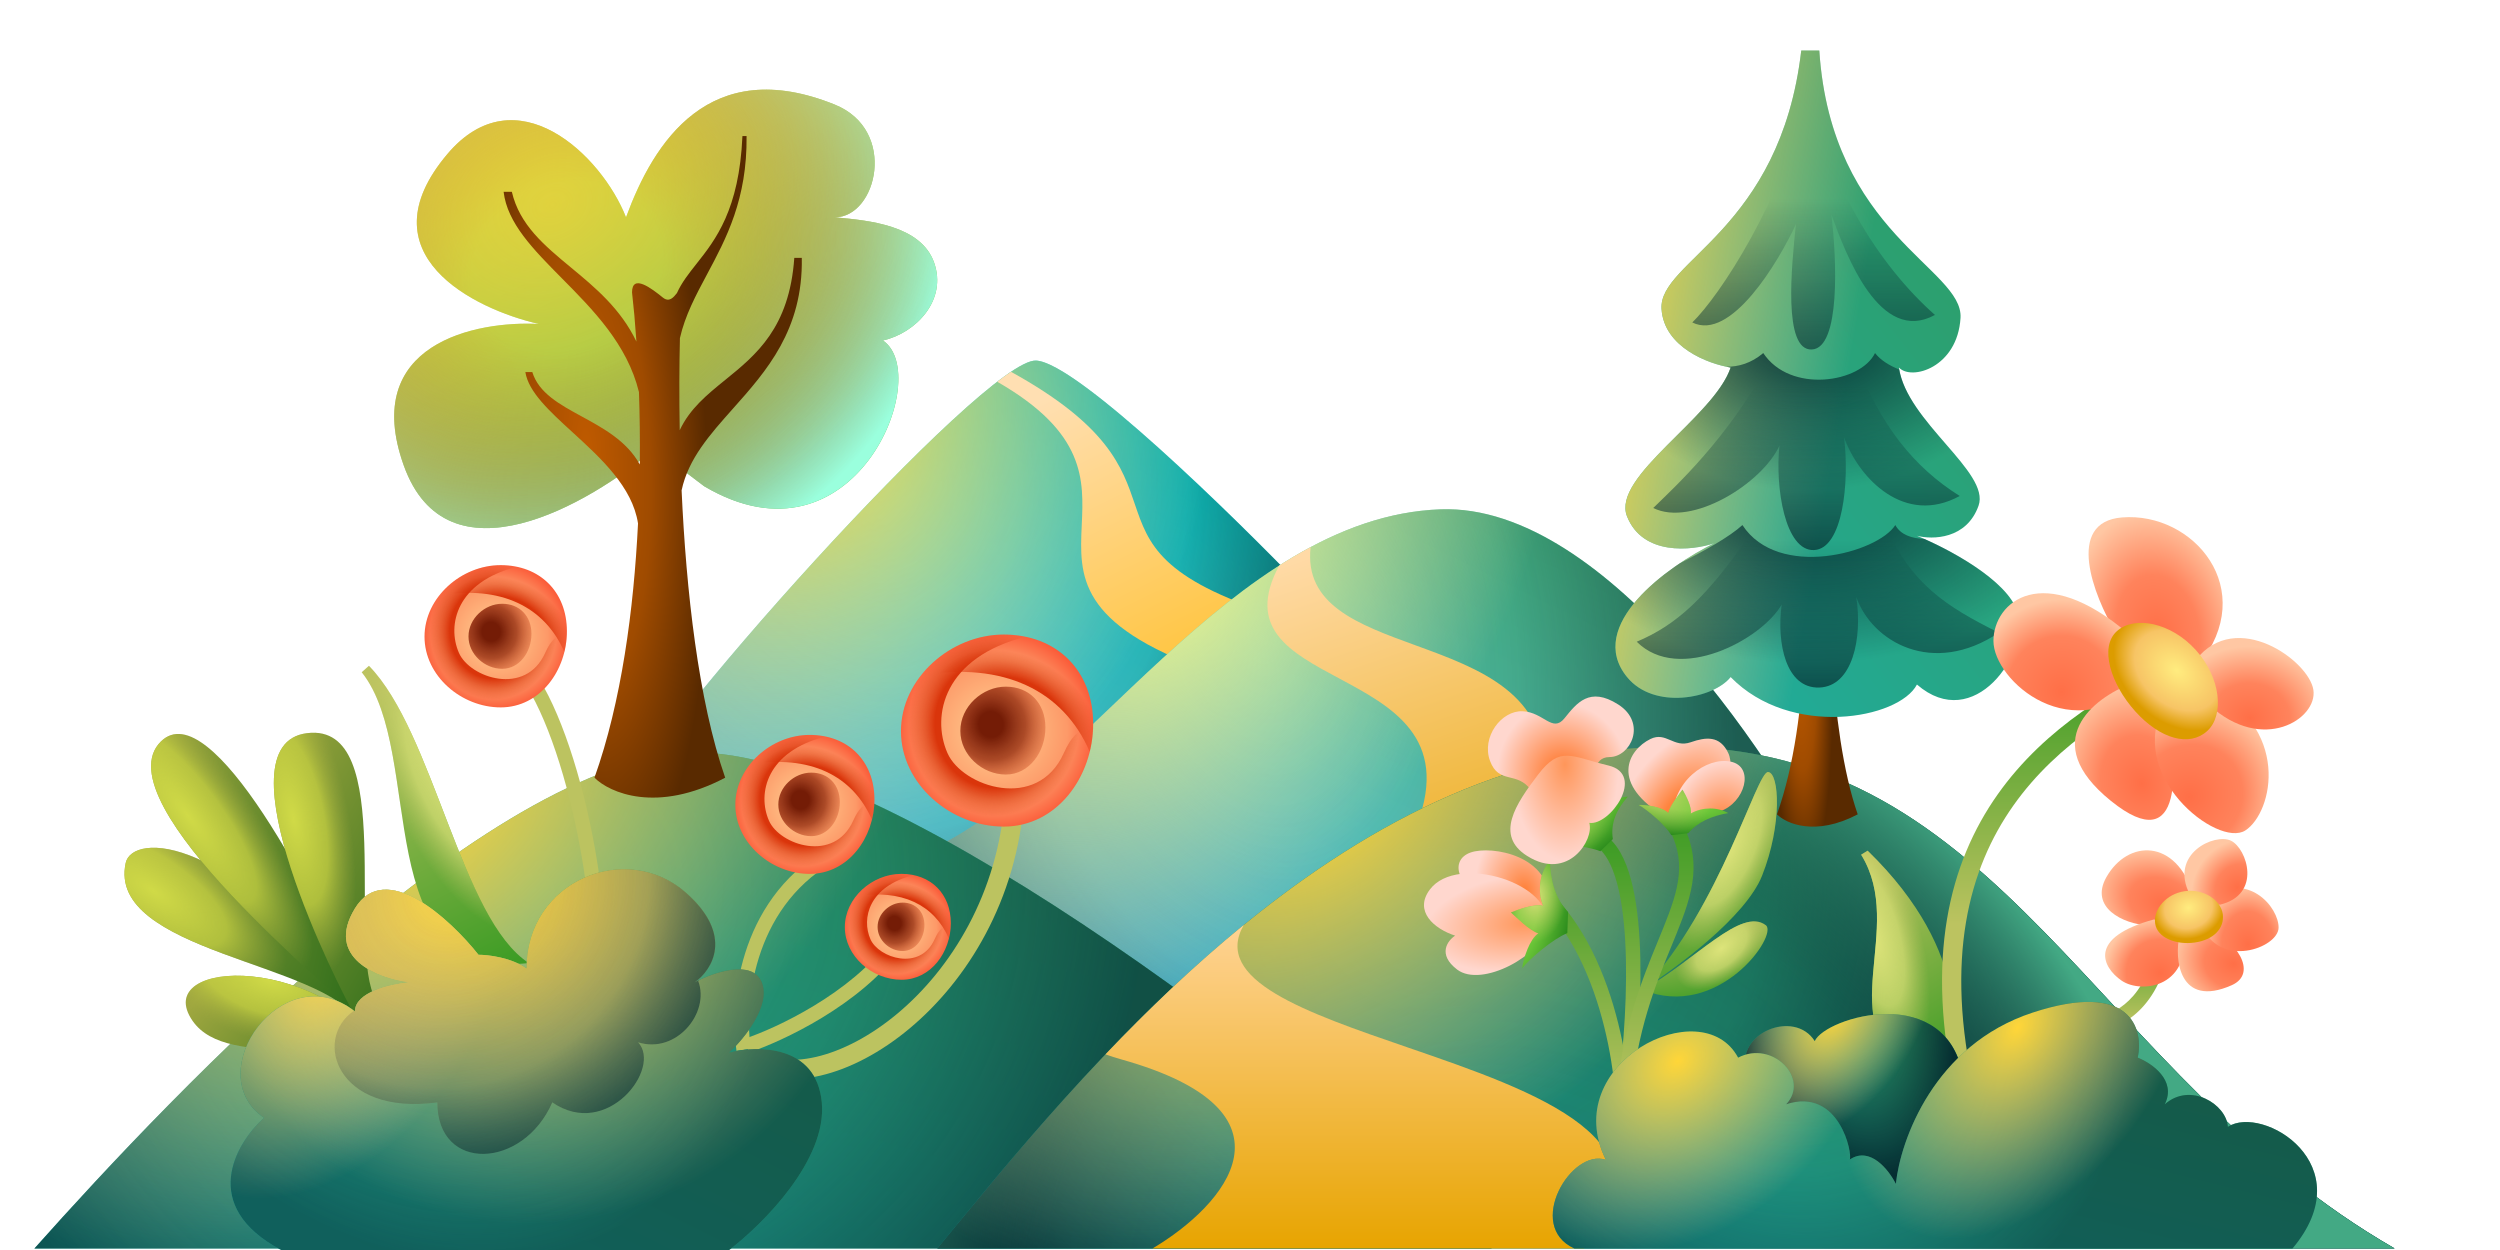 <svg viewBox="0 0 240 120" fill="none" xmlns="http://www.w3.org/2000/svg">
<path d="M99.479 34.615C103.402 34.846 118.325 49.423 125.296 56.682C116.69 66.875 99.335 87.375 98.758 87.837C98.181 88.298 72.075 81.49 59.094 78.028C61.258 71.538 94.575 34.327 99.479 34.615Z" fill="url(#paint0_linear_9249_30723)"/>
<path d="M99.479 34.615C103.402 34.846 118.325 49.423 125.296 56.682C116.69 66.875 99.335 87.375 98.758 87.837C98.181 88.298 72.075 81.49 59.094 78.028C61.258 71.538 94.575 34.327 99.479 34.615Z" fill="url(#paint1_radial_9249_30723)"/>
<path d="M99.479 34.615C103.402 34.846 118.325 49.423 125.296 56.682C116.69 66.875 99.335 87.375 98.758 87.837C98.181 88.298 72.075 81.49 59.094 78.028C61.258 71.538 94.575 34.327 99.479 34.615Z" fill="url(#paint2_radial_9249_30723)"/>
<path fill-rule="evenodd" clip-rule="evenodd" d="M95.733 36.648C96.206 36.285 96.647 35.965 97.053 35.692C106.366 40.826 107.736 44.849 108.94 48.386C110.257 52.251 111.376 55.537 122.445 59.06L115.967 64.4C103.412 59.911 103.623 55.3 103.848 50.4C104.046 46.08 104.254 41.535 95.733 36.648Z" fill="url(#paint3_linear_9249_30723)"/>
<path d="M138.301 48.895C118.253 49.616 103.542 75.433 89.119 81.635L110.753 104.279L177.099 86.107C170.849 73.462 154.34 48.318 138.301 48.895Z" fill="url(#paint4_linear_9249_30723)"/>
<path d="M138.301 48.895C118.253 49.616 103.542 75.433 89.119 81.635L110.753 104.279L177.099 86.107C170.849 73.462 154.34 48.318 138.301 48.895Z" fill="url(#paint5_radial_9249_30723)"/>
<path d="M138.301 48.895C118.253 49.616 103.542 75.433 89.119 81.635L110.753 104.279L177.099 86.107C170.849 73.462 154.34 48.318 138.301 48.895Z" fill="url(#paint6_radial_9249_30723)"/>
<path fill-rule="evenodd" clip-rule="evenodd" d="M122.794 54.302C119.574 60.325 123.85 62.611 128.525 65.11C133.611 67.83 139.169 70.801 136.058 79.111L148.237 74.448C148.639 66.598 142.017 64.184 135.86 61.94C130.343 59.929 125.2 58.054 125.819 52.525C124.797 53.071 123.789 53.666 122.794 54.302Z" fill="url(#paint7_linear_9249_30723)"/>
<path d="M67.484 72.26C48.157 71.683 16.667 104.857 3.302 119.857H143.206C127.34 104.568 86.811 72.837 67.484 72.26Z" fill="url(#paint8_linear_9249_30723)"/>
<path d="M67.484 72.26C48.157 71.683 16.667 104.857 3.302 119.857H143.206C127.34 104.568 86.811 72.837 67.484 72.26Z" fill="url(#paint9_radial_9249_30723)"/>
<path d="M67.484 72.26C48.157 71.683 16.667 104.857 3.302 119.857H143.206C127.34 104.568 86.811 72.837 67.484 72.26Z" fill="url(#paint10_radial_9249_30723)"/>
<path d="M160.513 71.683C128.638 71.684 103.35 103.68 89.984 119.855H229.888C200.898 103.159 192.388 71.682 160.513 71.683Z" fill="url(#paint11_linear_9249_30723)"/>
<path d="M160.513 71.683C128.638 71.684 103.35 103.68 89.984 119.855H229.888C200.898 103.159 192.388 71.682 160.513 71.683Z" fill="url(#paint12_radial_9249_30723)"/>
<path d="M160.513 71.683C128.638 71.684 103.35 103.68 89.984 119.855H229.888C200.898 103.159 192.388 71.682 160.513 71.683Z" fill="url(#paint13_radial_9249_30723)"/>
<path d="M160.513 71.683C128.638 71.684 103.35 103.68 89.984 119.855H229.888C200.898 103.159 192.388 71.682 160.513 71.683Z" fill="url(#paint14_radial_9249_30723)"/>
<path fill-rule="evenodd" clip-rule="evenodd" d="M152.062 119.854C161.281 109.544 147.588 104.835 135.083 100.535C125.356 97.19 116.347 94.092 119.404 88.796C114.605 92.715 110.165 96.979 106.127 101.217C106.612 101.392 107.121 101.555 107.653 101.704C125.472 106.697 117.648 115.691 110.64 119.854H152.062Z" fill="url(#paint15_linear_9249_30723)"/>
<path d="M38.752 44.659C42.906 56.313 56.541 48.457 62.839 43.073L67.598 46.678C82.021 55.187 89.666 36.005 84.762 32.687C87.935 31.966 90.964 28.794 89.666 25.187C88.382 21.62 83.382 21.159 80.249 20.871L80.146 20.861C84.185 20.861 86.204 12.496 80.146 10.045C68.102 5.17 62.742 13.65 60.098 20.861C57.742 14.852 49.508 7.009 42.935 14.804C34.858 24.381 45.435 29.659 51.733 31.102C45.675 30.765 34.599 33.005 38.752 44.659Z" fill="url(#paint16_linear_9249_30723)"/>
<path d="M38.752 44.659C42.906 56.313 56.541 48.457 62.839 43.073L67.598 46.678C82.021 55.187 89.666 36.005 84.762 32.687C87.935 31.966 90.964 28.794 89.666 25.187C88.382 21.62 83.382 21.159 80.249 20.871L80.146 20.861C84.185 20.861 86.204 12.496 80.146 10.045C68.102 5.17 62.742 13.65 60.098 20.861C57.742 14.852 49.508 7.009 42.935 14.804C34.858 24.381 45.435 29.659 51.733 31.102C45.675 30.765 34.599 33.005 38.752 44.659Z" fill="url(#paint17_radial_9249_30723)"/>
<path d="M38.752 44.659C42.906 56.313 56.541 48.457 62.839 43.073L67.598 46.678C82.021 55.187 89.666 36.005 84.762 32.687C87.935 31.966 90.964 28.794 89.666 25.187C88.382 21.62 83.382 21.159 80.249 20.871L80.146 20.861C84.185 20.861 86.204 12.496 80.146 10.045C68.102 5.17 62.742 13.65 60.098 20.861C57.742 14.852 49.508 7.009 42.935 14.804C34.858 24.381 45.435 29.659 51.733 31.102C45.675 30.765 34.599 33.005 38.752 44.659Z" fill="url(#paint18_radial_9249_30723)"/>
<path fill-rule="evenodd" clip-rule="evenodd" d="M66.852 25.34C68.697 23.008 70.964 20.14 71.274 13.06H71.671C71.738 19.119 69.717 22.895 67.875 26.337C66.792 28.362 65.771 30.27 65.272 32.459C65.21 35.056 65.193 38.066 65.252 41.303C66.225 39.227 67.884 37.882 69.624 36.471C72.585 34.069 75.784 31.474 76.252 24.757H76.973C77.095 31.671 73.577 35.621 70.362 39.232C68.145 41.721 66.073 44.048 65.434 47.075C65.87 56.689 67.038 67.243 69.618 74.659C63.041 78.121 58.512 76.102 57.069 74.659C59.66 67.383 60.84 58.523 61.25 50.251C60.717 46.757 57.692 43.992 54.971 41.504C52.749 39.472 50.73 37.625 50.435 35.718H51.1C51.725 37.733 53.711 38.816 55.847 39.98C57.938 41.12 60.173 42.339 61.42 44.587C61.447 42.145 61.414 39.808 61.34 37.641C60.225 33.063 56.935 29.741 53.939 26.715C51.194 23.942 48.697 21.42 48.347 18.41H49.136C49.88 21.599 52.261 23.569 54.815 25.683C57.128 27.598 59.584 29.631 61.096 32.794C60.974 30.99 60.828 29.396 60.675 28.073C60.675 26.237 62.573 27.706 63.636 28.567C64.249 29.062 64.67 28.532 64.964 28.162L64.987 28.133C65.437 27.129 66.111 26.278 66.852 25.34Z" fill="url(#paint19_radial_9249_30723)"/>
<path d="M170.589 78.178C173.939 68.769 173.47 55.071 172.816 49.398C172.816 48.263 173.989 49.171 174.646 49.703C175.302 50.234 175.603 48.858 175.757 49.398C175.43 55.576 175.489 69.981 178.341 78.178C174.278 80.317 171.48 79.069 170.589 78.178Z" fill="url(#paint20_radial_9249_30723)"/>
<path d="M159.507 29.657C159.219 25.042 170.902 22.157 172.921 4.85H174.652C175.806 22.446 188.498 25.763 188.21 30.523C187.921 35.282 183.498 36.58 182.296 35.282C183.017 40.475 191.094 45.321 189.94 48.551C188.786 51.782 185.517 51.821 184.027 51.436C186.863 52.59 192.767 55.676 193.69 58.792C194.844 62.686 189.508 70.475 184.027 65.715C182.296 69.032 171.911 70.907 166.143 64.994C164.508 67.061 158.796 68.196 156.191 64.994C152.153 60.032 160.085 54.369 164.556 52.157C162.392 52.879 157.691 53.369 156.191 49.561C154.691 45.754 164.556 40.042 166.143 35.282C164.027 34.946 159.738 33.35 159.507 29.657Z" fill="url(#paint21_linear_9249_30723)"/>
<path d="M159.507 29.657C159.219 25.042 170.902 22.157 172.921 4.85H174.652C175.806 22.446 188.498 25.763 188.21 30.523C187.921 35.282 183.498 36.58 182.296 35.282C183.017 40.475 191.094 45.321 189.94 48.551C188.786 51.782 185.517 51.821 184.027 51.436C186.863 52.59 192.767 55.676 193.69 58.792C194.844 62.686 189.508 70.475 184.027 65.715C182.296 69.032 171.911 70.907 166.143 64.994C164.508 67.061 158.796 68.196 156.191 64.994C152.153 60.032 160.085 54.369 164.556 52.157C162.392 52.879 157.691 53.369 156.191 49.561C154.691 45.754 164.556 40.042 166.143 35.282C164.027 34.946 159.738 33.35 159.507 29.657Z" fill="url(#paint22_linear_9249_30723)"/>
<path fill-rule="evenodd" clip-rule="evenodd" d="M156.639 46.806C157.514 45.257 159.223 43.557 160.966 41.822C163.18 39.619 165.45 37.36 166.143 35.282C166.012 35.261 165.873 35.236 165.728 35.205C166.868 35.218 168.1 34.887 169.273 33.894C171.863 37.803 178.626 36.762 180.002 33.894C180.54 34.581 181.377 35.096 182.326 35.472C182.759 37.972 184.855 40.388 186.755 42.577C188.247 44.295 189.618 45.874 189.967 47.245C187.06 49.265 181.466 51.898 174.154 51.898C166.298 51.898 159.771 48.86 156.639 46.806Z" fill="url(#paint23_radial_9249_30723)"/>
<path fill-rule="evenodd" clip-rule="evenodd" d="M156.77 65.594C156.564 65.413 156.37 65.214 156.191 64.993C153.04 61.121 157.178 56.822 161.272 54.07C163.61 52.894 166.052 51.526 167.273 50.406C170.714 55.682 180.26 53.074 181.952 50.406C182.446 51.327 183.496 51.693 184.739 51.738C187.75 53.069 192.839 55.918 193.69 58.791C194.256 60.701 193.261 63.547 191.454 65.391C190.056 65.975 188.392 66.561 186.49 67.072C185.687 66.87 184.859 66.437 184.027 65.714C183.445 66.829 181.888 67.78 179.856 68.329C178.112 68.529 176.256 68.645 174.299 68.645C174.028 68.645 173.758 68.643 173.49 68.639C170.855 68.225 168.204 67.106 166.143 64.993C165.294 66.066 163.348 66.888 161.307 66.983C159.636 66.554 158.114 66.076 156.77 65.594Z" fill="url(#paint24_radial_9249_30723)"/>
<path d="M162.462 30.956C165.155 28.311 170.929 19.532 173.929 8.456C175.155 17.181 180.347 25.475 185.756 30.234C180.491 33.119 177.246 24.561 175.804 20.571C176.333 24.85 176.698 33.436 173.929 33.552C171.16 33.667 171.982 25.547 172.414 21.509C170.732 25.162 166.155 32.802 162.462 30.956Z" fill="url(#paint25_linear_9249_30723)"/>
<path d="M170.828 42.782C169.145 46.435 162.405 50.613 158.712 48.767C160.812 46.705 165.84 42.156 169.818 34.778H178.256C180.419 40.691 183.736 44.874 188.135 47.613C182.871 50.498 178.472 45.979 177.03 41.988C177.559 46.267 176.914 52.69 174.145 52.806C171.376 52.921 170.395 46.82 170.828 42.782Z" fill="url(#paint26_linear_9249_30723)"/>
<path d="M171.04 58.039C169.097 61.415 161.164 65.643 157.126 61.605C160.876 60.018 163.855 57.461 168.448 50.643H181.068C183.566 56.107 186.807 58.208 191.886 60.739C185.539 64.994 179.698 61.605 178.2 57.306C178.81 61.259 177.847 65.897 174.65 66.004C171.453 66.11 170.54 61.77 171.04 58.039Z" fill="url(#paint27_linear_9249_30723)"/>
<path fill-rule="evenodd" clip-rule="evenodd" d="M201.657 97.536C203.184 97.302 206.764 95.374 206.984 89.11L208.368 89.158C208.126 96.048 204.091 98.563 201.868 98.905L201.657 97.536Z" fill="url(#paint28_linear_9249_30723)"/>
<path d="M169.737 74.113C168.655 74.04 165.194 87.021 157.838 94.882C160.963 92.911 167.602 87.988 169.16 84.064C171.107 79.161 170.819 74.185 169.737 74.113Z" fill="url(#paint29_linear_9249_30723)"/>
<path d="M169.737 74.113C168.655 74.04 165.194 87.021 157.838 94.882C160.963 92.911 167.602 87.988 169.16 84.064C171.107 79.161 170.819 74.185 169.737 74.113Z" fill="url(#paint30_radial_9249_30723)"/>
<path d="M157.694 95.026C162.814 92.142 167.182 87.038 169.521 88.824C170.747 89.761 164.978 97.983 157.694 95.026Z" fill="url(#paint31_linear_9249_30723)"/>
<path d="M157.694 95.026C162.814 92.142 167.182 87.038 169.521 88.824C170.747 89.761 164.978 97.983 157.694 95.026Z" fill="url(#paint32_radial_9249_30723)"/>
<path fill-rule="evenodd" clip-rule="evenodd" d="M86.14 97.314C91.317 92.992 95.82 85.76 96.47 76.614L98.311 76.745C97.623 86.431 92.853 94.114 87.323 98.731C84.559 101.038 81.576 102.605 78.778 103.256C75.988 103.906 73.286 103.662 71.232 102.191L72.307 100.69C73.79 101.752 75.892 102.033 78.36 101.458C80.82 100.885 83.549 99.476 86.14 97.314Z" fill="#BCC360"/>
<path fill-rule="evenodd" clip-rule="evenodd" d="M71.539 91.492C72.685 87.853 74.965 84.108 79.161 81.63L79.865 82.822C76.031 85.086 73.929 88.511 72.86 91.908C71.787 95.316 71.767 98.66 72.072 100.669L70.703 100.877C70.37 98.679 70.397 95.121 71.539 91.492Z" fill="#BCC360"/>
<path fill-rule="evenodd" clip-rule="evenodd" d="M78.186 96.524C80.835 94.916 83.523 92.821 85.361 90.322L86.477 91.142C84.49 93.844 81.634 96.051 78.905 97.708C76.171 99.367 73.519 100.503 71.893 101.045L71.455 99.731C72.984 99.222 75.542 98.13 78.186 96.524Z" fill="#BCC360"/>
<path fill-rule="evenodd" clip-rule="evenodd" d="M52.983 71.114C51.974 68.339 50.867 66.131 49.778 64.781L50.856 63.912C52.087 65.439 53.257 67.814 54.284 70.641C55.316 73.48 56.222 76.825 56.903 80.33C58.261 87.319 58.743 95.036 57.488 100.687L56.137 100.387C57.332 95.004 56.886 87.503 55.544 80.594C54.874 77.149 53.986 73.875 52.983 71.114Z" fill="#BCC360"/>
<path d="M35.419 63.915C41.625 70.275 44.262 88.27 50.778 92.459C35.109 94.01 41.004 72.369 34.721 64.535L35.419 63.915Z" fill="url(#paint33_linear_9249_30723)"/>
<path d="M35.419 63.915C41.625 70.275 44.262 88.27 50.778 92.459C35.109 94.01 41.004 72.369 34.721 64.535L35.419 63.915Z" fill="url(#paint34_radial_9249_30723)"/>
<path d="M178.67 82.052C183.092 89.188 175.645 98.419 183.635 102.763L186.815 101.289C187.591 100.358 189.607 91.67 179.291 81.664L178.67 82.052Z" fill="url(#paint35_linear_9249_30723)"/>
<path d="M178.67 82.052C183.092 89.188 175.645 98.419 183.635 102.763L186.815 101.289C187.591 100.358 189.607 91.67 179.291 81.664L178.67 82.052Z" fill="url(#paint36_radial_9249_30723)"/>
<path d="M18.171 97.48C21.153 103.211 32.916 98.413 37.482 104.556L38.909 103.718C32.669 91.459 15.189 91.749 18.171 97.48Z" fill="url(#paint37_linear_9249_30723)"/>
<path d="M18.171 97.48C21.153 103.211 32.916 98.413 37.482 104.556L38.909 103.718C32.669 91.459 15.189 91.749 18.171 97.48Z" fill="url(#paint38_radial_9249_30723)"/>
<path d="M12.068 82.84C12.691 79.981 21.942 79.727 35.593 97.418L34.452 98.088C31.102 92.383 10.217 91.337 12.068 82.84Z" fill="url(#paint39_linear_9249_30723)"/>
<path d="M12.068 82.84C12.691 79.981 21.942 79.727 35.593 97.418L34.452 98.088C31.102 92.383 10.217 91.337 12.068 82.84Z" fill="url(#paint40_radial_9249_30723)"/>
<path d="M15.465 71.165C9.481 76.982 33.389 96.131 33.749 97.071L34.89 96.4C30.41 86.05 20.253 66.512 15.465 71.165Z" fill="url(#paint41_linear_9249_30723)"/>
<path d="M15.465 71.165C9.481 76.982 33.389 96.131 33.749 97.071L34.89 96.4C30.41 86.05 20.253 66.512 15.465 71.165Z" fill="url(#paint42_radial_9249_30723)"/>
<path d="M29.476 70.384C20.727 71.493 32.621 95.012 33.961 97.294L36.101 96.037C33.169 91.045 38.225 69.274 29.476 70.384Z" fill="url(#paint43_linear_9249_30723)"/>
<path d="M29.476 70.384C20.727 71.493 32.621 95.012 33.961 97.294L36.101 96.037C33.169 91.045 38.225 69.274 29.476 70.384Z" fill="url(#paint44_radial_9249_30723)"/>
<path d="M104.944 69.481C104.944 74.573 101.456 79.353 96.365 79.353C91.274 79.353 86.493 75.278 86.493 70.187C86.493 65.096 91.274 60.917 96.365 60.917C101.456 60.917 104.944 64.39 104.944 69.481Z" fill="url(#paint45_radial_9249_30723)"/>
<path d="M100.361 69.838C100.361 72.169 98.817 74.357 96.563 74.357C94.309 74.357 92.193 72.491 92.193 70.161C92.193 67.831 94.309 65.918 96.563 65.918C98.817 65.918 100.361 67.508 100.361 69.838Z" fill="url(#paint46_radial_9249_30723)"/>
<path fill-rule="evenodd" clip-rule="evenodd" d="M104.616 72.179C104.832 71.307 104.945 70.399 104.945 69.481C104.945 64.39 101.457 60.917 96.366 60.917C93.26 60.917 90.269 62.472 88.409 64.842C96.319 63.474 102.105 66.304 104.616 72.179Z" fill="url(#paint47_radial_9249_30723)"/>
<path fill-rule="evenodd" clip-rule="evenodd" d="M98.466 61.129C90.672 63.074 89.353 68.663 90.959 72.302C92.385 75.537 99.597 77.943 102.124 72.302C103.601 69.005 104.945 70.112 104.632 72.114C104.534 72.52 104.413 72.919 104.272 73.307C104.195 73.481 104.105 73.655 104.004 73.83C103.729 74.301 103.435 74.894 103.137 75.556C101.625 77.816 99.253 79.353 96.365 79.353C91.274 79.353 86.493 75.278 86.493 70.187C86.493 65.096 91.274 60.917 96.365 60.917C97.101 60.917 97.803 60.989 98.466 61.129Z" fill="url(#paint48_radial_9249_30723)"/>
<path d="M83.945 76.749C83.945 80.434 81.421 83.894 77.736 83.894C74.052 83.894 70.592 80.944 70.592 77.26C70.592 73.575 74.052 70.551 77.736 70.551C81.421 70.551 83.945 73.065 83.945 76.749Z" fill="url(#paint49_radial_9249_30723)"/>
<path d="M80.624 77.005C80.624 78.691 79.508 80.273 77.878 80.273C76.249 80.273 74.718 78.924 74.718 77.239C74.718 75.554 76.249 74.171 77.878 74.171C79.508 74.171 80.624 75.32 80.624 77.005Z" fill="url(#paint50_radial_9249_30723)"/>
<path fill-rule="evenodd" clip-rule="evenodd" d="M83.708 78.703C83.864 78.072 83.946 77.416 83.946 76.752C83.946 73.067 81.421 70.554 77.737 70.554C75.489 70.554 73.324 71.68 71.978 73.395C77.702 72.404 81.89 74.452 83.708 78.703Z" fill="url(#paint51_radial_9249_30723)"/>
<path fill-rule="evenodd" clip-rule="evenodd" d="M79.257 70.705C73.616 72.113 72.662 76.157 73.823 78.791C74.856 81.132 80.075 82.874 81.904 78.791C82.972 76.406 83.944 77.205 83.719 78.652C83.648 78.948 83.56 79.239 83.457 79.522C83.401 79.646 83.337 79.771 83.264 79.897C83.066 80.237 82.853 80.666 82.638 81.144C81.543 82.781 79.826 83.894 77.736 83.894C74.052 83.894 70.592 80.944 70.592 77.26C70.592 73.575 74.052 70.551 77.736 70.551C78.269 70.551 78.777 70.604 79.257 70.705Z" fill="url(#paint52_radial_9249_30723)"/>
<path d="M91.278 88.614C91.278 91.421 89.354 94.058 86.546 94.058C83.739 94.058 81.103 91.81 81.103 89.002C81.103 86.195 83.739 83.891 86.546 83.891C89.354 83.891 91.278 85.806 91.278 88.614Z" fill="url(#paint53_radial_9249_30723)"/>
<path d="M88.747 88.809C88.747 90.093 87.896 91.299 86.654 91.299C85.413 91.299 84.247 90.271 84.247 88.987C84.247 87.703 85.413 86.649 86.654 86.649C87.896 86.649 88.747 87.525 88.747 88.809Z" fill="url(#paint54_radial_9249_30723)"/>
<path fill-rule="evenodd" clip-rule="evenodd" d="M91.094 90.102C91.213 89.622 91.276 89.121 91.276 88.615C91.276 85.808 89.352 83.893 86.545 83.893C84.831 83.893 83.181 84.751 82.155 86.059C86.517 85.304 89.709 86.864 91.094 90.102Z" fill="url(#paint55_radial_9249_30723)"/>
<path fill-rule="evenodd" clip-rule="evenodd" d="M87.71 84.008C83.407 85.08 82.68 88.164 83.565 90.171C84.352 91.955 88.329 93.282 89.722 90.171C90.535 88.357 91.275 88.961 91.106 90.06C91.051 90.29 90.983 90.516 90.902 90.736C90.86 90.828 90.813 90.921 90.759 91.014C90.608 91.272 90.448 91.596 90.284 91.958C89.45 93.207 88.141 94.058 86.547 94.058C83.739 94.058 81.103 91.81 81.103 89.002C81.103 86.195 83.739 83.891 86.547 83.891C86.954 83.891 87.343 83.931 87.71 84.008Z" fill="url(#paint56_radial_9249_30723)"/>
<path d="M54.422 60.598C54.422 64.369 51.838 67.91 48.067 67.91C44.296 67.91 40.754 64.891 40.754 61.12C40.754 57.349 44.296 54.253 48.067 54.253C51.838 54.253 54.422 56.826 54.422 60.598Z" fill="url(#paint57_radial_9249_30723)"/>
<path d="M51.02 60.862C51.02 62.587 49.877 64.206 48.209 64.206C46.541 64.206 44.975 62.825 44.975 61.101C44.975 59.376 46.541 57.96 48.209 57.96C49.877 57.96 51.02 59.137 51.02 60.862Z" fill="url(#paint58_radial_9249_30723)"/>
<path fill-rule="evenodd" clip-rule="evenodd" d="M54.177 62.595C54.337 61.949 54.421 61.277 54.421 60.597C54.421 56.826 51.837 54.253 48.066 54.253C45.764 54.253 43.547 55.407 42.169 57.164C48.029 56.15 52.316 58.245 54.177 62.595Z" fill="url(#paint59_radial_9249_30723)"/>
<path fill-rule="evenodd" clip-rule="evenodd" d="M49.624 54.41C43.85 55.852 42.873 59.991 44.062 62.687C45.119 65.083 50.461 66.866 52.333 62.687C53.427 60.245 54.422 61.064 54.191 62.546C54.118 62.848 54.029 63.145 53.924 63.433C53.867 63.561 53.801 63.69 53.725 63.819C53.522 64.168 53.305 64.606 53.084 65.097C51.963 66.771 50.206 67.91 48.067 67.91C44.296 67.91 40.754 64.891 40.754 61.12C40.754 57.349 44.296 54.253 48.067 54.253C48.612 54.253 49.133 54.307 49.624 54.41Z" fill="url(#paint60_radial_9249_30723)"/>
<path d="M25.341 107.312C22.595 109.784 19.08 115.782 26.989 120H69.995C73.181 117.583 79.42 111.366 78.893 105.83C78.366 100.293 72.741 100.337 69.995 101.051C71.423 99.733 74.049 96.536 73.126 94.296C72.203 92.055 68.457 93.362 66.7 94.296C68.347 93.142 70.489 89.813 65.876 85.727C60.109 80.619 50.552 84.573 50.552 92.977C49.102 91.922 46.872 91.659 45.938 91.659C43.192 88.199 36.974 82.465 34.074 87.21C31.174 91.956 36.271 93.911 39.182 94.296C37.48 94.461 34.074 95.251 34.074 97.096C27.154 91.659 19.08 103.028 25.341 107.312Z" fill="url(#paint61_linear_9249_30723)"/>
<path d="M25.341 107.312C22.595 109.784 19.08 115.782 26.989 120H69.995C73.181 117.583 79.42 111.366 78.893 105.83C78.366 100.293 72.741 100.337 69.995 101.051C71.423 99.733 74.049 96.536 73.126 94.296C72.203 92.055 68.457 93.362 66.7 94.296C68.347 93.142 70.489 89.813 65.876 85.727C60.109 80.619 50.552 84.573 50.552 92.977C49.102 91.922 46.872 91.659 45.938 91.659C43.192 88.199 36.974 82.465 34.074 87.21C31.174 91.956 36.271 93.911 39.182 94.296C37.48 94.461 34.074 95.251 34.074 97.096C27.154 91.659 19.08 103.028 25.341 107.312Z" fill="url(#paint62_radial_9249_30723)"/>
<path d="M25.341 107.312C22.595 109.784 19.08 115.782 26.989 120H69.995C73.181 117.583 79.42 111.366 78.893 105.83C78.366 100.293 72.741 100.337 69.995 101.051C71.423 99.733 74.049 96.536 73.126 94.296C72.203 92.055 68.457 93.362 66.7 94.296C68.347 93.142 70.489 89.813 65.876 85.727C60.109 80.619 50.552 84.573 50.552 92.977C49.102 91.922 46.872 91.659 45.938 91.659C43.192 88.199 36.974 82.465 34.074 87.21C31.174 91.956 36.271 93.911 39.182 94.296C37.48 94.461 34.074 95.251 34.074 97.096C27.154 91.659 19.08 103.028 25.341 107.312Z" fill="url(#paint63_radial_9249_30723)"/>
<path d="M25.341 107.312C22.595 109.784 19.08 115.782 26.989 120H69.995C73.181 117.583 79.42 111.366 78.893 105.83C78.366 100.293 72.741 100.337 69.995 101.051C71.423 99.733 74.049 96.536 73.126 94.296C72.203 92.055 68.457 93.362 66.7 94.296C68.347 93.142 70.489 89.813 65.876 85.727C60.109 80.619 50.552 84.573 50.552 92.977C49.102 91.922 46.872 91.659 45.938 91.659C43.192 88.199 36.974 82.465 34.074 87.21C31.174 91.956 36.271 93.911 39.182 94.296C37.48 94.461 34.074 95.251 34.074 97.096C27.154 91.659 19.08 103.028 25.341 107.312Z" fill="url(#paint64_radial_9249_30723)"/>
<path fill-rule="evenodd" clip-rule="evenodd" d="M33.95 97.055C30.037 99.733 32.26 107.148 41.982 105.83C41.982 112.585 50.22 112.256 53.021 105.83C58.294 109.455 63.567 102.534 61.26 100.062C64.928 101.216 68.182 97.22 67.029 94.172L67.191 94.05C67.014 94.133 66.849 94.216 66.698 94.296C68.346 93.142 70.488 89.813 65.874 85.727C60.107 80.619 50.55 84.573 50.55 92.977C49.1 91.922 46.87 91.659 45.937 91.659C43.19 88.199 36.973 82.465 34.073 87.21C31.173 91.956 36.27 93.911 39.181 94.296C37.478 94.461 34.073 95.251 34.073 97.096C34.008 97.046 33.944 96.996 33.879 96.948C33.903 96.985 33.927 97.02 33.95 97.055Z" fill="url(#paint65_radial_9249_30723)"/>
<path fill-rule="evenodd" clip-rule="evenodd" d="M33.95 97.055C30.037 99.733 32.26 107.148 41.982 105.83C41.982 112.585 50.22 112.256 53.021 105.83C58.294 109.455 63.567 102.534 61.26 100.062C64.928 101.216 68.182 97.22 67.029 94.172L67.191 94.05C67.014 94.133 66.849 94.216 66.698 94.296C68.346 93.142 70.488 89.813 65.874 85.727C60.107 80.619 50.55 84.573 50.55 92.977C49.1 91.922 46.87 91.659 45.937 91.659C43.19 88.199 36.973 82.465 34.073 87.21C31.173 91.956 36.27 93.911 39.181 94.296C37.478 94.461 34.073 95.251 34.073 97.096C34.008 97.046 33.944 96.996 33.879 96.948C33.903 96.985 33.927 97.02 33.95 97.055Z" fill="url(#paint66_radial_9249_30723)"/>
<path d="M202.214 84.205C204.272 80.57 208.905 80.483 210.569 85.912L206.233 88.846C203.781 88.7 200.567 87.112 202.214 84.205Z" fill="url(#paint67_radial_9249_30723)"/>
<path d="M203.681 94.146C201.783 92.851 200.408 89.996 206.776 88.269L209.56 88.858C210.614 94.822 205.579 95.441 203.681 94.146Z" fill="url(#paint68_radial_9249_30723)"/>
<path d="M214.237 94.584C209.178 96.816 208.705 92.044 209.245 89.767L211.654 88.979C214.719 90.176 216.818 93.445 214.237 94.584Z" fill="url(#paint69_radial_9249_30723)"/>
<path d="M218.745 89.067C218.782 87.14 215.81 83.418 211.648 86.264L211.314 88.759C213.06 93.094 218.707 90.993 218.745 89.067Z" fill="url(#paint70_radial_9249_30723)"/>
<path d="M214.169 80.705C212.619 79.96 208.214 81.952 210.222 85.871L213.096 86.856C217.181 85.893 215.718 81.449 214.169 80.705Z" fill="url(#paint71_radial_9249_30723)"/>
<path d="M210.692 90.484C208.9 90.734 207.086 90.029 206.895 88.658C206.704 87.287 207.96 85.8 209.752 85.551C211.544 85.301 213.194 86.383 213.385 87.754C213.576 89.125 212.484 90.235 210.692 90.484Z" fill="url(#paint72_radial_9249_30723)"/>
<path fill-rule="evenodd" clip-rule="evenodd" d="M152.342 93.517C150.452 89.039 147.488 85.125 143.039 83.714L143.457 82.394C148.469 83.984 151.659 88.339 153.618 92.979C155.581 97.63 156.365 102.699 156.488 105.961L155.104 106.013C154.986 102.881 154.227 97.984 152.342 93.517Z" fill="url(#paint73_linear_9249_30723)"/>
<path fill-rule="evenodd" clip-rule="evenodd" d="M155.409 85.49C154.978 83.57 154.347 82.196 153.536 81.481L154.452 80.443C155.603 81.458 156.313 83.198 156.76 85.187C157.212 87.204 157.421 89.608 157.474 92.089C157.579 97.054 157.063 102.431 156.554 105.871L155.184 105.668C155.685 102.282 156.193 96.985 156.089 92.118C156.037 89.684 155.833 87.382 155.409 85.49Z" fill="url(#paint74_linear_9249_30723)"/>
<path fill-rule="evenodd" clip-rule="evenodd" d="M161.162 83.983C161.3 82.448 161.023 80.937 160.029 79.218L161.228 78.525C162.361 80.484 162.706 82.281 162.542 84.107C162.38 85.9 161.73 87.691 160.946 89.632C160.791 90.015 160.631 90.406 160.466 90.807C158.953 94.489 157.102 98.99 156.559 105.611L155.179 105.498C155.741 98.654 157.666 93.973 159.184 90.282C159.349 89.882 159.509 89.493 159.662 89.114C160.447 87.171 161.022 85.55 161.162 83.983Z" fill="url(#paint75_linear_9249_30723)"/>
<path d="M141.19 81.836C143.21 81.142 148.959 82.137 148.73 86.731L148.286 88.558L146.217 89.796C146.315 89.098 146.262 87.627 143.34 86.536C139.686 85.173 139.17 82.529 141.19 81.836Z" fill="url(#paint76_radial_9249_30723)"/>
<path d="M137.274 85.384C139.91 81.892 149.319 84.836 148.473 88.965C148.11 91.632 142.256 94.89 139.879 93.073C137.978 91.619 138.963 90.3 139.694 89.822C137.69 89.176 135.692 87.479 137.274 85.384Z" fill="url(#paint77_radial_9249_30723)"/>
<path d="M146.13 92.953C146.845 92.03 149.106 90.116 150.462 89.581L150.534 87.558C149.319 86.286 148.837 84.539 148.791 82.581C147.843 83.714 147.538 85.489 148.15 86.972C147.404 86.729 145.774 87.286 145.052 87.596C145.653 88.13 146.78 89.297 147.679 89.608C146.844 90.137 146.235 92.03 146.13 92.953Z" fill="url(#paint78_radial_9249_30723)"/>
<path d="M146.13 92.953C146.845 92.03 149.106 90.116 150.462 89.581L150.534 87.558C149.319 86.286 148.837 84.539 148.791 82.581C147.843 83.714 147.538 85.489 148.15 86.972C147.404 86.729 145.774 87.286 145.052 87.596C145.653 88.13 146.78 89.297 147.679 89.608C146.844 90.137 146.235 92.03 146.13 92.953Z" fill="url(#paint79_radial_9249_30723)"/>
<path d="M158.437 70.946C156.32 71.989 154.4 75.208 160.031 78.513L161.453 78.45C165.348 77.091 166.705 73.945 165.905 72.275C165.105 70.604 163.781 70.741 162.301 71.258C160.659 71.831 159.946 70.202 158.437 70.946Z" fill="url(#paint80_radial_9249_30723)"/>
<path d="M166.165 73.121C163.861 72.625 160.455 74.969 160.542 78.839L161.034 79.317C161.789 79.101 162.708 78.733 165.122 77.89C167.536 77.047 168.468 73.617 166.165 73.121Z" fill="url(#paint81_radial_9249_30723)"/>
<path d="M157.311 77.276C158.121 77.71 159.878 79.204 160.439 80.174L162.073 79.986C162.98 78.906 164.339 78.327 165.91 78.056C164.907 77.469 163.45 77.451 162.315 78.097C162.44 77.498 161.835 76.322 161.517 75.808C161.144 76.331 160.314 77.331 160.15 78.055C159.644 77.482 158.063 77.245 157.311 77.276Z" fill="url(#paint82_radial_9249_30723)"/>
<path d="M157.311 77.276C158.121 77.71 159.878 79.204 160.439 80.174L162.073 79.986C162.98 78.906 164.339 78.327 165.91 78.056C164.907 77.469 163.45 77.451 162.315 78.097C162.44 77.498 161.835 76.322 161.517 75.808C161.144 76.331 160.314 77.331 160.15 78.055C159.644 77.482 158.063 77.245 157.311 77.276Z" fill="url(#paint83_radial_9249_30723)"/>
<path d="M148.296 81.015C149.384 80.912 152.256 81.186 153.632 81.717L154.834 80.551C154.593 79.026 155.201 77.677 156.273 76.476C154.881 76.559 153.636 77.43 153.28 78.703C152.828 78.089 151.222 77.398 150.476 77.13C150.649 77.828 150.88 79.234 151.415 79.985C150.455 79.778 148.902 80.528 148.296 81.015Z" fill="url(#paint84_radial_9249_30723)"/>
<path d="M148.296 81.015C149.384 80.912 152.256 81.186 153.632 81.717L154.834 80.551C154.593 79.026 155.201 77.677 156.273 76.476C154.881 76.559 153.636 77.43 153.28 78.703C152.828 78.089 151.222 77.398 150.476 77.13C150.649 77.828 150.88 79.234 151.415 79.985C150.455 79.778 148.902 80.528 148.296 81.015Z" fill="url(#paint85_radial_9249_30723)"/>
<path d="M152.482 76.116C151.372 78.445 148.325 77.748 146.983 75.863C145.64 73.979 143.893 75.344 143.043 73.049C142.193 70.753 144.142 68.186 146.174 68.28C148.205 68.374 149.032 70.384 150.19 68.954C151.348 67.525 152.58 65.862 155.353 67.633C158.127 69.405 156.555 72.67 154.506 72.679C152.835 72.686 153.136 74.744 152.482 76.116Z" fill="url(#paint86_radial_9249_30723)"/>
<path d="M152.57 78.995C154.566 79.293 158.018 74.353 154.414 73.49C150.809 72.628 149.801 71.551 147.658 74.362C145.515 77.174 143.465 80.202 146.616 82.177C150.554 84.646 153.061 80.597 152.57 78.995Z" fill="url(#paint87_radial_9249_30723)"/>
<path fill-rule="evenodd" clip-rule="evenodd" d="M191.771 76.271C196.371 69.754 203.13 65.939 208.705 63.273L209.502 64.938C203.988 67.575 197.594 71.223 193.279 77.336C188.995 83.404 186.677 92.025 189.561 104.796L187.76 105.202C184.78 92.005 187.139 82.831 191.771 76.271Z" fill="url(#paint88_linear_9249_30723)"/>
<path d="M203.715 49.673C210.572 49.119 216.931 56.57 211.068 63.857L203.062 60.66C200.994 57.182 198.23 50.117 203.715 49.673Z" fill="url(#paint89_radial_9249_30723)"/>
<path d="M191.371 61.529C191.382 57.745 196.113 53.782 204.352 60.866L206.123 65.205C198.967 72.155 191.361 65.312 191.371 61.529Z" fill="url(#paint90_radial_9249_30723)"/>
<path d="M202.647 76.885C195.562 71.164 200.996 66.997 204.599 65.629L207.9 68.183C209.101 73.467 209.733 82.606 202.647 76.885Z" fill="url(#paint91_radial_9249_30723)"/>
<path d="M215.553 79.723C218.22 78.002 220.055 69.787 211.642 65.733L207.877 67.502C203.87 74.314 212.886 81.444 215.553 79.723Z" fill="url(#paint92_radial_9249_30723)"/>
<path d="M222.086 66.231C221.668 63.431 214.676 58.384 210.807 63.344L212.103 67.698C217.192 72.376 222.504 69.032 222.086 66.231Z" fill="url(#paint93_radial_9249_30723)"/>
<path d="M205.001 68.308C202.61 65.658 201.523 62.123 203.215 60.596C204.907 59.069 208.411 59.756 210.802 62.405C213.194 65.055 213.568 68.664 211.876 70.191C210.184 71.718 207.393 70.957 205.001 68.308Z" fill="url(#paint94_radial_9249_30723)"/>
<path d="M174.215 99.952C175.225 97.644 187.052 94.111 188.494 103.558L183.013 116.611C178.278 113.341 168.576 106.038 167.653 102.981C166.499 99.159 172.268 96.851 174.215 99.952Z" fill="url(#paint95_linear_9249_30723)"/>
<path d="M174.215 99.952C175.225 97.644 187.052 94.111 188.494 103.558L183.013 116.611C178.278 113.341 168.576 106.038 167.653 102.981C166.499 99.159 172.268 96.851 174.215 99.952Z" fill="url(#paint96_radial_9249_30723)"/>
<path d="M174.215 99.952C175.225 97.644 187.052 94.111 188.494 103.558L183.013 116.611C178.278 113.341 168.576 106.038 167.653 102.981C166.499 99.159 172.268 96.851 174.215 99.952Z" fill="url(#paint97_radial_9249_30723)"/>
<path d="M151.137 119.856C146.378 117.693 150.849 110.193 154.166 111.347C149.55 102.115 163.397 95.048 166.858 101.538C170.175 99.808 173.781 103.558 171.473 106.01C176.61 104.345 177.871 110.829 177.573 111.318C179.519 109.996 181.334 112.318 182.002 113.655C182.435 109.472 185.666 100.328 195.127 97.212C204.589 94.097 205.8 98.798 205.223 101.538C206.57 102.068 208.973 103.703 207.82 106.01C210.272 103.846 213.733 106.01 213.877 108.173C217.195 106.01 226.858 111.779 220.079 119.856H151.137Z" fill="url(#paint98_linear_9249_30723)"/>
<path d="M151.137 119.856C146.378 117.693 150.849 110.193 154.166 111.347C149.55 102.115 163.397 95.048 166.858 101.538C170.175 99.808 173.781 103.558 171.473 106.01C176.61 104.345 177.871 110.829 177.573 111.318C179.519 109.996 181.334 112.318 182.002 113.655C182.435 109.472 185.666 100.328 195.127 97.212C204.589 94.097 205.8 98.798 205.223 101.538C206.57 102.068 208.973 103.703 207.82 106.01C210.272 103.846 213.733 106.01 213.877 108.173C217.195 106.01 226.858 111.779 220.079 119.856H151.137Z" fill="url(#paint99_radial_9249_30723)"/>
<path d="M151.137 119.856C146.378 117.693 150.849 110.193 154.166 111.347C149.55 102.115 163.397 95.048 166.858 101.538C170.175 99.808 173.781 103.558 171.473 106.01C176.61 104.345 177.871 110.829 177.573 111.318C179.519 109.996 181.334 112.318 182.002 113.655C182.435 109.472 185.666 100.328 195.127 97.212C204.589 94.097 205.8 98.798 205.223 101.538C206.57 102.068 208.973 103.703 207.82 106.01C210.272 103.846 213.733 106.01 213.877 108.173C217.195 106.01 226.858 111.779 220.079 119.856H151.137Z" fill="url(#paint100_radial_9249_30723)"/>
<path d="M151.137 119.856C146.378 117.693 150.849 110.193 154.166 111.347C149.55 102.115 163.397 95.048 166.858 101.538C170.175 99.808 173.781 103.558 171.473 106.01C176.61 104.345 177.871 110.829 177.573 111.318C179.519 109.996 181.334 112.318 182.002 113.655C182.435 109.472 185.666 100.328 195.127 97.212C204.589 94.097 205.8 98.798 205.223 101.538C206.57 102.068 208.973 103.703 207.82 106.01C210.272 103.846 213.733 106.01 213.877 108.173C217.195 106.01 226.858 111.779 220.079 119.856H151.137Z" fill="url(#paint101_radial_9249_30723)"/>
<defs>
<linearGradient id="paint0_linear_9249_30723" x1="125.295" y1="44.059" x2="91.44" y2="98.455" gradientUnits="userSpaceOnUse">
<stop stop-color="#00D4CD"/>
<stop offset="1" stop-color="#8DECFD"/>
</linearGradient>
<radialGradient id="paint1_radial_9249_30723" cx="0" cy="0" r="1" gradientUnits="userSpaceOnUse" gradientTransform="translate(84.767 46.731) rotate(89.109) scale(55.68 48.736)">
<stop stop-color="#052D31" stop-opacity="0"/>
<stop offset="0.595" stop-color="#052D31" stop-opacity="0.232"/>
<stop offset="0.841" stop-color="#052D31" stop-opacity="0.6"/>
</radialGradient>
<radialGradient id="paint2_radial_9249_30723" cx="0" cy="0" r="1" gradientUnits="userSpaceOnUse" gradientTransform="translate(76.508 39.927) rotate(118.233) scale(43.884 39.563)">
<stop stop-color="#FFD638"/>
<stop offset="1" stop-color="#FFD394" stop-opacity="0"/>
</radialGradient>
<linearGradient id="paint3_linear_9249_30723" x1="105.248" y1="35.769" x2="123.565" y2="73.269" gradientUnits="userSpaceOnUse">
<stop stop-color="#FFDFB2"/>
<stop offset="1" stop-color="#FFB90D"/>
</linearGradient>
<linearGradient id="paint4_linear_9249_30723" x1="177.098" y1="58.712" x2="146.185" y2="122.162" gradientUnits="userSpaceOnUse">
<stop stop-color="#4EC885"/>
<stop offset="1" stop-color="#6FDDFF"/>
</linearGradient>
<radialGradient id="paint5_radial_9249_30723" cx="0" cy="0" r="1" gradientUnits="userSpaceOnUse" gradientTransform="translate(121.138 61.154) rotate(79.36) scale(64.835 44.857)">
<stop stop-color="#052D31" stop-opacity="0"/>
<stop offset="0.532" stop-color="#052D31" stop-opacity="0.228"/>
<stop offset="1" stop-color="#052D31" stop-opacity="0.7"/>
</radialGradient>
<radialGradient id="paint6_radial_9249_30723" cx="0" cy="0" r="1" gradientUnits="userSpaceOnUse" gradientTransform="translate(112.262 54.413) rotate(124.447) scale(48.775 30.922)">
<stop stop-color="#EFF990"/>
<stop offset="1" stop-color="#FFD394" stop-opacity="0"/>
</radialGradient>
<linearGradient id="paint7_linear_9249_30723" x1="132.101" y1="51.058" x2="146.236" y2="92.308" gradientUnits="userSpaceOnUse">
<stop stop-color="#FFDAA6"/>
<stop offset="1" stop-color="#E7A400"/>
</linearGradient>
<linearGradient id="paint8_linear_9249_30723" x1="143.203" y1="80.698" x2="126.59" y2="143.793" gradientUnits="userSpaceOnUse">
<stop stop-color="#309C61"/>
<stop offset="1" stop-color="#20AC9D"/>
</linearGradient>
<radialGradient id="paint9_radial_9249_30723" cx="0" cy="0" r="1" gradientUnits="userSpaceOnUse" gradientTransform="translate(51.375 85.573) rotate(67.175) scale(56.399 59.055)">
<stop stop-color="#052D31" stop-opacity="0"/>
<stop offset="0.532" stop-color="#052D31" stop-opacity="0.228"/>
<stop offset="1" stop-color="#052D31" stop-opacity="0.7"/>
</radialGradient>
<radialGradient id="paint10_radial_9249_30723" cx="0" cy="0" r="1" gradientUnits="userSpaceOnUse" gradientTransform="translate(40.103 77.003) rotate(141.766) scale(55.853 36.902)">
<stop stop-color="#FFD638"/>
<stop offset="1" stop-color="#FFD394" stop-opacity="0"/>
</radialGradient>
<linearGradient id="paint11_linear_9249_30723" x1="229.885" y1="80.228" x2="212.9" y2="143.979" gradientUnits="userSpaceOnUse">
<stop stop-color="#309C61"/>
<stop offset="1" stop-color="#20AC9D"/>
</linearGradient>
<radialGradient id="paint12_radial_9249_30723" cx="0" cy="0" r="1" gradientUnits="userSpaceOnUse" gradientTransform="translate(138.058 85.162) rotate(67.417) scale(56.972 59.16)">
<stop stop-color="#052D31" stop-opacity="0"/>
<stop offset="0.532" stop-color="#052D31" stop-opacity="0.228"/>
<stop offset="1" stop-color="#052D31"/>
</radialGradient>
<radialGradient id="paint13_radial_9249_30723" cx="0" cy="0" r="1" gradientUnits="userSpaceOnUse" gradientTransform="translate(145.268 130.993) rotate(-112.56) scale(71.877 65.181)">
<stop stop-color="#052D31" stop-opacity="0"/>
<stop offset="0.685" stop-color="#052D31" stop-opacity="0.228"/>
<stop offset="1" stop-color="#43A984"/>
</radialGradient>
<radialGradient id="paint14_radial_9249_30723" cx="0" cy="0" r="1" gradientUnits="userSpaceOnUse" gradientTransform="translate(126.785 76.49) rotate(141.434) scale(56.109 37.172)">
<stop stop-color="#FFD638"/>
<stop offset="1" stop-color="#FFD394" stop-opacity="0"/>
</radialGradient>
<linearGradient id="paint15_linear_9249_30723" x1="127.304" y1="88.796" x2="127.304" y2="119.972" gradientUnits="userSpaceOnUse">
<stop stop-color="#FFD394"/>
<stop offset="1" stop-color="#E7A400"/>
</linearGradient>
<linearGradient id="paint16_linear_9249_30723" x1="22.101" y1="0.739" x2="51.343" y2="58.486" gradientUnits="userSpaceOnUse">
<stop stop-color="#FFD735"/>
<stop offset="1" stop-color="#5CBF57"/>
</linearGradient>
<radialGradient id="paint17_radial_9249_30723" cx="0" cy="0" r="1" gradientUnits="userSpaceOnUse" gradientTransform="translate(54.438 25.529) rotate(69.88) scale(35.067 41.263)">
<stop offset="0.226" stop-color="#B03111" stop-opacity="0"/>
<stop offset="0.904" stop-color="#9AFFDD"/>
</radialGradient>
<radialGradient id="paint18_radial_9249_30723" cx="0" cy="0" r="1" gradientUnits="userSpaceOnUse" gradientTransform="translate(53.031 19.708) rotate(153.131) scale(42.239 34.058)">
<stop stop-color="#FFD638" stop-opacity="0.6"/>
<stop offset="1" stop-color="#FFD638" stop-opacity="0"/>
</radialGradient>
<radialGradient id="paint19_radial_9249_30723" cx="0" cy="0" r="1" gradientUnits="userSpaceOnUse" gradientTransform="translate(56.313 43.413) rotate(87.049) scale(42.027 11.569)">
<stop stop-color="#BF5A00"/>
<stop offset="0.525" stop-color="#9F4B00"/>
<stop offset="1" stop-color="#592A00"/>
</radialGradient>
<radialGradient id="paint20_radial_9249_30723" cx="0" cy="0" r="1" gradientUnits="userSpaceOnUse" gradientTransform="translate(172.746 63.433) rotate(88.336) scale(20.168 3.135)">
<stop stop-color="#BF5A00"/>
<stop offset="0.525" stop-color="#9F4B00"/>
<stop offset="1" stop-color="#592A00"/>
</radialGradient>
<linearGradient id="paint21_linear_9249_30723" x1="193.848" y1="16.199" x2="149.831" y2="50.669" gradientUnits="userSpaceOnUse">
<stop stop-color="#309C61"/>
<stop offset="1" stop-color="#20AC9D"/>
</linearGradient>
<linearGradient id="paint22_linear_9249_30723" x1="177.97" y1="32.645" x2="153.386" y2="28.369" gradientUnits="userSpaceOnUse">
<stop stop-color="#FFD394" stop-opacity="0"/>
<stop offset="1" stop-color="#FFD638"/>
</linearGradient>
<radialGradient id="paint23_radial_9249_30723" cx="0" cy="0" r="1" gradientUnits="userSpaceOnUse" gradientTransform="translate(173.523 31.6) rotate(90) scale(15.482 21.234)">
<stop stop-color="#052D31"/>
<stop offset="1" stop-color="#052D31" stop-opacity="0"/>
</radialGradient>
<radialGradient id="paint24_radial_9249_30723" cx="0" cy="0" r="1" gradientUnits="userSpaceOnUse" gradientTransform="translate(173.523 47.839) rotate(90) scale(15.87 26.119)">
<stop stop-color="#052D31"/>
<stop offset="1" stop-color="#052D31" stop-opacity="0"/>
</radialGradient>
<linearGradient id="paint25_linear_9249_30723" x1="174.109" y1="19.028" x2="174.109" y2="42.884" gradientUnits="userSpaceOnUse">
<stop stop-color="#052D31" stop-opacity="0"/>
<stop offset="1" stop-color="#052D31"/>
</linearGradient>
<linearGradient id="paint26_linear_9249_30723" x1="173.424" y1="36.994" x2="173.424" y2="59.511" gradientUnits="userSpaceOnUse">
<stop stop-color="#052D31" stop-opacity="0"/>
<stop offset="1" stop-color="#052D31"/>
</linearGradient>
<linearGradient id="paint27_linear_9249_30723" x1="174.506" y1="51.867" x2="174.506" y2="71.717" gradientUnits="userSpaceOnUse">
<stop stop-color="#052D31" stop-opacity="0"/>
<stop offset="1" stop-color="#052D31"/>
</linearGradient>
<linearGradient id="paint28_linear_9249_30723" x1="204.719" y1="89.134" x2="204.719" y2="98.221" gradientUnits="userSpaceOnUse">
<stop stop-color="#3D9C25"/>
<stop offset="1" stop-color="#BCC360"/>
</linearGradient>
<linearGradient id="paint29_linear_9249_30723" x1="160.193" y1="74.978" x2="169.207" y2="94.882" gradientUnits="userSpaceOnUse">
<stop stop-color="#BCC360"/>
<stop offset="1" stop-color="#3D9C25"/>
</linearGradient>
<radialGradient id="paint30_radial_9249_30723" cx="0" cy="0" r="1" gradientUnits="userSpaceOnUse" gradientTransform="translate(165.89 81.54) rotate(114.135) scale(12.17 5.133)">
<stop stop-color="#DDE47A"/>
<stop offset="0.472" stop-color="#D4DC73" stop-opacity="0.745"/>
<stop offset="0.858" stop-color="#BCC360" stop-opacity="0"/>
</radialGradient>
<linearGradient id="paint31_linear_9249_30723" x1="159.909" y1="88.754" x2="161.263" y2="96.856" gradientUnits="userSpaceOnUse">
<stop stop-color="#BCC360"/>
<stop offset="1" stop-color="#3D9C25"/>
</linearGradient>
<radialGradient id="paint32_radial_9249_30723" cx="0" cy="0" r="1" gradientUnits="userSpaceOnUse" gradientTransform="translate(165.268 91.033) rotate(140.52) scale(6.064 3.364)">
<stop stop-color="#DDE47A"/>
<stop offset="0.472" stop-color="#D4DC73" stop-opacity="0.745"/>
<stop offset="0.858" stop-color="#BCC360" stop-opacity="0"/>
</radialGradient>
<linearGradient id="paint33_linear_9249_30723" x1="37.687" y1="65.107" x2="50.839" y2="91.646" gradientUnits="userSpaceOnUse">
<stop stop-color="#BCC360"/>
<stop offset="1" stop-color="#3D9C25"/>
</linearGradient>
<radialGradient id="paint34_radial_9249_30723" cx="0" cy="0" r="1" gradientUnits="userSpaceOnUse" gradientTransform="translate(43.797 74.852) rotate(64.94) scale(18.496 7.503)">
<stop stop-color="#DDE47A"/>
<stop offset="0.472" stop-color="#D4DC73" stop-opacity="0.745"/>
<stop offset="0.858" stop-color="#BCC360" stop-opacity="0"/>
</radialGradient>
<linearGradient id="paint35_linear_9249_30723" x1="180.302" y1="82.543" x2="191.531" y2="99.454" gradientUnits="userSpaceOnUse">
<stop stop-color="#BCC360"/>
<stop offset="1" stop-color="#3D9C25"/>
</linearGradient>
<radialGradient id="paint36_radial_9249_30723" cx="0" cy="0" r="1" gradientUnits="userSpaceOnUse" gradientTransform="translate(179.834 89.964) rotate(74.989) scale(14.375 5.337)">
<stop stop-color="#DDE47A"/>
<stop offset="0.472" stop-color="#D4DC73" stop-opacity="0.745"/>
<stop offset="0.858" stop-color="#BCC360" stop-opacity="0"/>
</radialGradient>
<linearGradient id="paint37_linear_9249_30723" x1="19.792" y1="94.868" x2="34.747" y2="107.771" gradientUnits="userSpaceOnUse">
<stop stop-color="#9FA73F"/>
<stop offset="1" stop-color="#2A6B19"/>
</linearGradient>
<radialGradient id="paint38_radial_9249_30723" cx="0" cy="0" r="1" gradientUnits="userSpaceOnUse" gradientTransform="translate(25.955 94.072) rotate(15.774) scale(13.982 6.859)">
<stop stop-color="#D0DA47"/>
<stop offset="0.472" stop-color="#C6D042" stop-opacity="0.745"/>
<stop offset="0.858" stop-color="#9FA73F" stop-opacity="0"/>
</radialGradient>
<linearGradient id="paint39_linear_9249_30723" x1="13.55" y1="82.615" x2="35.155" y2="96.859" gradientUnits="userSpaceOnUse">
<stop stop-color="#9FA73F"/>
<stop offset="1" stop-color="#2A6B19"/>
</linearGradient>
<radialGradient id="paint40_radial_9249_30723" cx="0" cy="0" r="1" gradientUnits="userSpaceOnUse" gradientTransform="translate(14.701 85.526) rotate(33.865) scale(17.351 6.917)">
<stop stop-color="#D0DA47"/>
<stop offset="0.472" stop-color="#C6D042" stop-opacity="0.745"/>
<stop offset="0.858" stop-color="#9FA73F" stop-opacity="0"/>
</radialGradient>
<linearGradient id="paint41_linear_9249_30723" x1="14.787" y1="73" x2="38.91" y2="78.105" gradientUnits="userSpaceOnUse">
<stop stop-color="#9FA73F"/>
<stop offset="1" stop-color="#2A6B19"/>
</linearGradient>
<radialGradient id="paint42_radial_9249_30723" cx="0" cy="0" r="1" gradientUnits="userSpaceOnUse" gradientTransform="translate(18.031 78.293) rotate(53.166) scale(21.641 6.483)">
<stop stop-color="#D0DA47"/>
<stop offset="0.472" stop-color="#C6D042" stop-opacity="0.745"/>
<stop offset="0.858" stop-color="#9FA73F" stop-opacity="0"/>
</radialGradient>
<linearGradient id="paint43_linear_9249_30723" x1="23.375" y1="74.847" x2="45.804" y2="87.262" gradientUnits="userSpaceOnUse">
<stop stop-color="#9FA73F"/>
<stop offset="1" stop-color="#2A6B19"/>
</linearGradient>
<radialGradient id="paint44_radial_9249_30723" cx="0" cy="0" r="1" gradientUnits="userSpaceOnUse" gradientTransform="translate(28.171 78.572) rotate(79.015) scale(17.894 6.207)">
<stop stop-color="#D0DA47"/>
<stop offset="0.472" stop-color="#C6D042" stop-opacity="0.745"/>
<stop offset="0.858" stop-color="#9FA73F" stop-opacity="0"/>
</radialGradient>
<radialGradient id="paint45_radial_9249_30723" cx="0" cy="0" r="1" gradientUnits="userSpaceOnUse" gradientTransform="translate(95.719 70.135) rotate(90) scale(10.629 10.637)">
<stop stop-color="#FFD394"/>
<stop offset="0.635" stop-color="#FD9968"/>
<stop offset="0.913" stop-color="#FB5937"/>
</radialGradient>
<radialGradient id="paint46_radial_9249_30723" cx="0" cy="0" r="1" gradientUnits="userSpaceOnUse" gradientTransform="translate(95.128 69.543) rotate(76.572) scale(6.87 6.542)">
<stop offset="0.18" stop-color="#741C06"/>
<stop offset="0.507" stop-color="#8F2207" stop-opacity="0.736"/>
<stop offset="1" stop-color="#DA350B" stop-opacity="0"/>
</radialGradient>
<radialGradient id="paint47_radial_9249_30723" cx="0" cy="0" r="1" gradientUnits="userSpaceOnUse" gradientTransform="translate(97.305 69.6) rotate(30.174) scale(8.77 6.61)">
<stop offset="0.647" stop-color="#DA350B"/>
<stop offset="1" stop-color="#DA350B" stop-opacity="0"/>
</radialGradient>
<radialGradient id="paint48_radial_9249_30723" cx="0" cy="0" r="1" gradientUnits="userSpaceOnUse" gradientTransform="translate(95.425 69.481) rotate(88.965) scale(8.874 8.194)">
<stop offset="0.692" stop-color="#DA350B"/>
<stop offset="1" stop-color="#DA350B" stop-opacity="0"/>
</radialGradient>
<radialGradient id="paint49_radial_9249_30723" cx="0" cy="0" r="1" gradientUnits="userSpaceOnUse" gradientTransform="translate(77.269 77.223) rotate(90) scale(7.692 7.698)">
<stop stop-color="#FFD394"/>
<stop offset="0.635" stop-color="#FD9968"/>
<stop offset="0.913" stop-color="#FB5937"/>
</radialGradient>
<radialGradient id="paint50_radial_9249_30723" cx="0" cy="0" r="1" gradientUnits="userSpaceOnUse" gradientTransform="translate(76.841 76.792) rotate(76.572) scale(4.967 4.73)">
<stop offset="0.18" stop-color="#741C06"/>
<stop offset="0.507" stop-color="#8F2207" stop-opacity="0.736"/>
<stop offset="1" stop-color="#DA350B" stop-opacity="0"/>
</radialGradient>
<radialGradient id="paint51_radial_9249_30723" cx="0" cy="0" r="1" gradientUnits="userSpaceOnUse" gradientTransform="translate(78.417 76.837) rotate(30.169) scale(6.347 4.783)">
<stop offset="0.647" stop-color="#DA350B"/>
<stop offset="1" stop-color="#DA350B" stop-opacity="0"/>
</radialGradient>
<radialGradient id="paint52_radial_9249_30723" cx="0" cy="0" r="1" gradientUnits="userSpaceOnUse" gradientTransform="translate(77.056 76.749) rotate(88.965) scale(6.423 5.93)">
<stop offset="0.692" stop-color="#DA350B"/>
<stop offset="1" stop-color="#DA350B" stop-opacity="0"/>
</radialGradient>
<radialGradient id="paint53_radial_9249_30723" cx="0" cy="0" r="1" gradientUnits="userSpaceOnUse" gradientTransform="translate(86.19 88.974) rotate(90) scale(5.861 5.866)">
<stop stop-color="#FFD394"/>
<stop offset="0.635" stop-color="#FD9968"/>
<stop offset="0.913" stop-color="#FB5937"/>
</radialGradient>
<radialGradient id="paint54_radial_9249_30723" cx="0" cy="0" r="1" gradientUnits="userSpaceOnUse" gradientTransform="translate(85.864 88.646) rotate(76.572) scale(3.785 3.604)">
<stop offset="0.18" stop-color="#741C06"/>
<stop offset="0.507" stop-color="#8F2207" stop-opacity="0.736"/>
<stop offset="1" stop-color="#DA350B" stop-opacity="0"/>
</radialGradient>
<radialGradient id="paint55_radial_9249_30723" cx="0" cy="0" r="1" gradientUnits="userSpaceOnUse" gradientTransform="translate(87.062 88.681) rotate(30.167) scale(4.837 3.645)">
<stop offset="0.647" stop-color="#DA350B"/>
<stop offset="1" stop-color="#DA350B" stop-opacity="0"/>
</radialGradient>
<radialGradient id="paint56_radial_9249_30723" cx="0" cy="0" r="1" gradientUnits="userSpaceOnUse" gradientTransform="translate(86.028 88.614) rotate(88.965) scale(4.894 4.519)">
<stop offset="0.692" stop-color="#DA350B"/>
<stop offset="1" stop-color="#DA350B" stop-opacity="0"/>
</radialGradient>
<radialGradient id="paint57_radial_9249_30723" cx="0" cy="0" r="1" gradientUnits="userSpaceOnUse" gradientTransform="translate(47.588 61.082) rotate(90) scale(7.873 7.879)">
<stop stop-color="#FFD394"/>
<stop offset="0.635" stop-color="#FD9968"/>
<stop offset="0.913" stop-color="#FB5937"/>
</radialGradient>
<radialGradient id="paint58_radial_9249_30723" cx="0" cy="0" r="1" gradientUnits="userSpaceOnUse" gradientTransform="translate(47.148 60.643) rotate(76.572) scale(5.084 4.842)">
<stop offset="0.18" stop-color="#741C06"/>
<stop offset="0.507" stop-color="#8F2207" stop-opacity="0.736"/>
<stop offset="1" stop-color="#DA350B" stop-opacity="0"/>
</radialGradient>
<radialGradient id="paint59_radial_9249_30723" cx="0" cy="0" r="1" gradientUnits="userSpaceOnUse" gradientTransform="translate(48.761 60.685) rotate(30.167) scale(6.497 4.897)">
<stop offset="0.647" stop-color="#DA350B"/>
<stop offset="1" stop-color="#DA350B" stop-opacity="0"/>
</radialGradient>
<radialGradient id="paint60_radial_9249_30723" cx="0" cy="0" r="1" gradientUnits="userSpaceOnUse" gradientTransform="translate(47.371 60.598) rotate(88.965) scale(6.574 6.07)">
<stop offset="0.692" stop-color="#DA350B"/>
<stop offset="1" stop-color="#DA350B" stop-opacity="0"/>
</radialGradient>
<linearGradient id="paint61_linear_9249_30723" x1="78.923" y1="89.935" x2="58.251" y2="131.44" gradientUnits="userSpaceOnUse">
<stop stop-color="#309C61"/>
<stop offset="1" stop-color="#20AC9D"/>
</linearGradient>
<radialGradient id="paint62_radial_9249_30723" cx="0" cy="0" r="1" gradientUnits="userSpaceOnUse" gradientTransform="translate(38.358 80.949) rotate(59.151) scale(42.416 33.27)">
<stop stop-color="#052D31" stop-opacity="0"/>
<stop offset="0.532" stop-color="#052D31" stop-opacity="0.2"/>
<stop offset="1" stop-color="#052D31" stop-opacity="0.6"/>
</radialGradient>
<radialGradient id="paint63_radial_9249_30723" cx="0" cy="0" r="1" gradientUnits="userSpaceOnUse" gradientTransform="translate(31.438 92.153) rotate(119.526) scale(24.69 16.262)">
<stop stop-color="#FFD638"/>
<stop offset="1" stop-color="#FFD394" stop-opacity="0"/>
</radialGradient>
<radialGradient id="paint64_radial_9249_30723" cx="0" cy="0" r="1" gradientUnits="userSpaceOnUse" gradientTransform="translate(50.532 83.451) rotate(68.097) scale(34.065 33.663)">
<stop stop-color="#FFD638"/>
<stop offset="1" stop-color="#FFD394" stop-opacity="0"/>
</radialGradient>
<radialGradient id="paint65_radial_9249_30723" cx="0" cy="0" r="1" gradientUnits="userSpaceOnUse" gradientTransform="translate(45.42 83.451) rotate(66.946) scale(29.694 29.862)">
<stop stop-color="#FFD638"/>
<stop offset="1" stop-color="#FFD394" stop-opacity="0"/>
</radialGradient>
<radialGradient id="paint66_radial_9249_30723" cx="0" cy="0" r="1" gradientUnits="userSpaceOnUse" gradientTransform="translate(43.178 85.645) rotate(51.416) scale(34.359 36.575)">
<stop stop-color="#052D31" stop-opacity="0"/>
<stop offset="0.532" stop-color="#052D31" stop-opacity="0.228"/>
<stop offset="0.954" stop-color="#052D31"/>
</radialGradient>
<radialGradient id="paint67_radial_9249_30723" cx="0" cy="0" r="1" gradientUnits="userSpaceOnUse" gradientTransform="translate(207.766 86.876) rotate(114.077) scale(5.372 7.77)">
<stop stop-color="#FF6F47"/>
<stop offset="0.452" stop-color="#FF835C"/>
<stop offset="0.928" stop-color="#FFC7A3"/>
</radialGradient>
<radialGradient id="paint68_radial_9249_30723" cx="0" cy="0" r="1" gradientUnits="userSpaceOnUse" gradientTransform="translate(207.378 93.401) rotate(121.01) scale(7.06 7.239)">
<stop stop-color="#FF6F47"/>
<stop offset="0.452" stop-color="#FF835C"/>
<stop offset="0.744" stop-color="#FFC7A3"/>
</radialGradient>
<radialGradient id="paint69_radial_9249_30723" cx="0" cy="0" r="1" gradientUnits="userSpaceOnUse" gradientTransform="translate(214.422 92.526) rotate(107.765) scale(5.204 6.291)">
<stop stop-color="#FF6F47"/>
<stop offset="0.452" stop-color="#FF835C"/>
<stop offset="0.928" stop-color="#FFC7A3"/>
</radialGradient>
<radialGradient id="paint70_radial_9249_30723" cx="0" cy="0" r="1" gradientUnits="userSpaceOnUse" gradientTransform="translate(215.81 90.686) rotate(177.75) scale(5.577 7.068)">
<stop stop-color="#FF6F47"/>
<stop offset="0.452" stop-color="#FF835C"/>
<stop offset="0.797" stop-color="#FFC7A3"/>
</radialGradient>
<radialGradient id="paint71_radial_9249_30723" cx="0" cy="0" r="1" gradientUnits="userSpaceOnUse" gradientTransform="translate(214.792 85.177) rotate(127.131) scale(5.158 4.494)">
<stop stop-color="#FF6F47"/>
<stop offset="0.452" stop-color="#FF835C"/>
<stop offset="0.928" stop-color="#FFC7A3"/>
</radialGradient>
<radialGradient id="paint72_radial_9249_30723" cx="0" cy="0" r="1" gradientUnits="userSpaceOnUse" gradientTransform="translate(210.096 87.142) rotate(162.946) scale(3.448 2.961)">
<stop stop-color="#FFEC7F"/>
<stop offset="0.668" stop-color="#F7C465"/>
<stop offset="1" stop-color="#DC9C00"/>
</radialGradient>
<linearGradient id="paint73_linear_9249_30723" x1="149.522" y1="83.055" x2="149.522" y2="105.987" gradientUnits="userSpaceOnUse">
<stop stop-color="#3D9C25"/>
<stop offset="1" stop-color="#BCC360"/>
</linearGradient>
<linearGradient id="paint74_linear_9249_30723" x1="155.395" y1="80.962" x2="155.395" y2="105.77" gradientUnits="userSpaceOnUse">
<stop stop-color="#3D9C25"/>
<stop offset="1" stop-color="#BCC360"/>
</linearGradient>
<linearGradient id="paint75_linear_9249_30723" x1="158.878" y1="78.871" x2="158.878" y2="105.554" gradientUnits="userSpaceOnUse">
<stop stop-color="#3D9C25"/>
<stop offset="1" stop-color="#BCC360"/>
</linearGradient>
<radialGradient id="paint76_radial_9249_30723" cx="0" cy="0" r="1" gradientUnits="userSpaceOnUse" gradientTransform="translate(146.361 85.525) rotate(-99.077) scale(6.203 4.684)">
<stop stop-color="#FF7F37"/>
<stop offset="1" stop-color="#FFD7CE"/>
</radialGradient>
<radialGradient id="paint77_radial_9249_30723" cx="0" cy="0" r="1" gradientUnits="userSpaceOnUse" gradientTransform="translate(146.662 88.494) rotate(172.279) scale(9.97 4.663)">
<stop stop-color="#FF965A"/>
<stop offset="1" stop-color="#FFD7CE"/>
</radialGradient>
<radialGradient id="paint78_radial_9249_30723" cx="0" cy="0" r="1" gradientUnits="userSpaceOnUse" gradientTransform="translate(146.68 87.924) rotate(-165.802) scale(5.506 16.879)">
<stop offset="0.157" stop-color="#74CE3C"/>
<stop offset="1" stop-color="#0A6D0E"/>
</radialGradient>
<radialGradient id="paint79_radial_9249_30723" cx="0" cy="0" r="1" gradientUnits="userSpaceOnUse" gradientTransform="translate(147.359 86.084) rotate(-84.959) scale(5.212 3.576)">
<stop stop-color="#DDE47A"/>
<stop offset="0.858" stop-color="#BCC360" stop-opacity="0"/>
</radialGradient>
<radialGradient id="paint80_radial_9249_30723" cx="0" cy="0" r="1" gradientUnits="userSpaceOnUse" gradientTransform="translate(161.122 77.916) rotate(-55.941) scale(9.013 5.286)">
<stop offset="0.204" stop-color="#FF833D"/>
<stop offset="1" stop-color="#FFD7CE"/>
</radialGradient>
<radialGradient id="paint81_radial_9249_30723" cx="0" cy="0" r="1" gradientUnits="userSpaceOnUse" gradientTransform="translate(165.253 78.783) rotate(-71.825) scale(5.837 4.792)">
<stop stop-color="#FF8541"/>
<stop offset="1" stop-color="#FFD7CE"/>
</radialGradient>
<radialGradient id="paint82_radial_9249_30723" cx="0" cy="0" r="1" gradientUnits="userSpaceOnUse" gradientTransform="translate(161.409 77.09) rotate(-82.275) scale(4.273 13.597)">
<stop offset="0.157" stop-color="#74CE3C"/>
<stop offset="1" stop-color="#0A6D0E"/>
</radialGradient>
<radialGradient id="paint83_radial_9249_30723" cx="0" cy="0" r="1" gradientUnits="userSpaceOnUse" gradientTransform="translate(158.464 75.266) rotate(30.379) scale(7.273 5.048)">
<stop stop-color="#DDE47A"/>
<stop offset="0.858" stop-color="#BCC360" stop-opacity="0"/>
</radialGradient>
<radialGradient id="paint84_radial_9249_30723" cx="0" cy="0" r="1" gradientUnits="userSpaceOnUse" gradientTransform="translate(151.578 78.349) rotate(-129.718) scale(5.411 14.244)">
<stop offset="0.157" stop-color="#74CE3C"/>
<stop offset="1" stop-color="#0A6D0E"/>
</radialGradient>
<radialGradient id="paint85_radial_9249_30723" cx="0" cy="0" r="1" gradientUnits="userSpaceOnUse" gradientTransform="translate(147.398 78.502) rotate(-3.371) scale(8.729 5.578)">
<stop stop-color="#DDE47A"/>
<stop offset="0.858" stop-color="#BCC360" stop-opacity="0"/>
</radialGradient>
<radialGradient id="paint86_radial_9249_30723" cx="0" cy="0" r="1" gradientUnits="userSpaceOnUse" gradientTransform="translate(150.058 74.423) rotate(-98.308) scale(6.943 6.3)">
<stop stop-color="#FF6D1B"/>
<stop offset="1" stop-color="#FFD7CE"/>
</radialGradient>
<radialGradient id="paint87_radial_9249_30723" cx="0" cy="0" r="1" gradientUnits="userSpaceOnUse" gradientTransform="translate(150.23 73.393) rotate(89.499) scale(9.216 5.168)">
<stop stop-color="#FF965A"/>
<stop offset="1" stop-color="#FFD7CE"/>
</radialGradient>
<linearGradient id="paint88_linear_9249_30723" x1="204.378" y1="64.105" x2="204.378" y2="88.692" gradientUnits="userSpaceOnUse">
<stop stop-color="#3D9C25"/>
<stop offset="1" stop-color="#BCC360"/>
</linearGradient>
<radialGradient id="paint89_radial_9249_30723" cx="0" cy="0" r="1" gradientUnits="userSpaceOnUse" gradientTransform="translate(207.164 60.928) rotate(169.936) scale(8.847 12.797)">
<stop stop-color="#FF6F47"/>
<stop offset="0.452" stop-color="#FF835C"/>
<stop offset="0.928" stop-color="#FFC7A3"/>
</radialGradient>
<radialGradient id="paint90_radial_9249_30723" cx="0" cy="0" r="1" gradientUnits="userSpaceOnUse" gradientTransform="translate(197.912 66.429) rotate(176.869) scale(11.627 11.923)">
<stop stop-color="#FF6F47"/>
<stop offset="0.452" stop-color="#FF835C"/>
<stop offset="0.744" stop-color="#FFC7A3"/>
</radialGradient>
<radialGradient id="paint91_radial_9249_30723" cx="0" cy="0" r="1" gradientUnits="userSpaceOnUse" gradientTransform="translate(205.615 75.222) rotate(163.624) scale(8.571 10.361)">
<stop stop-color="#FF6F47"/>
<stop offset="0.452" stop-color="#FF835C"/>
<stop offset="0.928" stop-color="#FFC7A3"/>
</radialGradient>
<radialGradient id="paint92_radial_9249_30723" cx="0" cy="0" r="1" gradientUnits="userSpaceOnUse" gradientTransform="translate(210.148 76.505) rotate(-126.051) scale(10.823 11.643)">
<stop stop-color="#FF6F47"/>
<stop offset="0.452" stop-color="#FF835C"/>
<stop offset="0.797" stop-color="#FFC7A3"/>
</radialGradient>
<radialGradient id="paint93_radial_9249_30723" cx="0" cy="0" r="1" gradientUnits="userSpaceOnUse" gradientTransform="translate(215.98 68.929) rotate(-177.01) scale(8.495 7.401)">
<stop stop-color="#FF6F47"/>
<stop offset="0.452" stop-color="#FF835C"/>
<stop offset="0.928" stop-color="#FFC7A3"/>
</radialGradient>
<radialGradient id="paint94_radial_9249_30723" cx="0" cy="0" r="1" gradientUnits="userSpaceOnUse" gradientTransform="translate(208.978 64.374) rotate(-139.709) scale(6.775 4.895)">
<stop stop-color="#FFEC7F"/>
<stop offset="0.668" stop-color="#F7C465"/>
<stop offset="1" stop-color="#DC9C00"/>
</radialGradient>
<linearGradient id="paint95_linear_9249_30723" x1="188.494" y1="100.764" x2="175.605" y2="118.915" gradientUnits="userSpaceOnUse">
<stop stop-color="#309C61"/>
<stop offset="1" stop-color="#20AC9D"/>
</linearGradient>
<radialGradient id="paint96_radial_9249_30723" cx="0" cy="0" r="1" gradientUnits="userSpaceOnUse" gradientTransform="translate(174.359 88.125) rotate(72.78) scale(25.821 11.314)">
<stop stop-color="#052D31" stop-opacity="0"/>
<stop offset="0.532" stop-color="#052D31" stop-opacity="0.228"/>
<stop offset="1" stop-color="#052D31"/>
</radialGradient>
<radialGradient id="paint97_radial_9249_30723" cx="0" cy="0" r="1" gradientUnits="userSpaceOnUse" gradientTransform="translate(176.09 97.347) rotate(121.587) scale(13.217 8.127)">
<stop stop-color="#FFD638"/>
<stop offset="1" stop-color="#FFD394" stop-opacity="0"/>
</radialGradient>
<linearGradient id="paint98_linear_9249_30723" x1="222.435" y1="100.383" x2="214.551" y2="131.966" gradientUnits="userSpaceOnUse">
<stop stop-color="#309C61"/>
<stop offset="1" stop-color="#20AC9D"/>
</linearGradient>
<radialGradient id="paint99_radial_9249_30723" cx="0" cy="0" r="1" gradientUnits="userSpaceOnUse" gradientTransform="translate(170.019 94.563) rotate(40.004) scale(36.69 32.19)">
<stop stop-color="#052D31" stop-opacity="0"/>
<stop offset="0.532" stop-color="#052D31" stop-opacity="0.2"/>
<stop offset="1" stop-color="#052D31" stop-opacity="0.6"/>
</radialGradient>
<radialGradient id="paint100_radial_9249_30723" cx="0" cy="0" r="1" gradientUnits="userSpaceOnUse" gradientTransform="translate(161.077 101.82) rotate(138.491) scale(20.996 16.004)">
<stop stop-color="#FFD638"/>
<stop offset="1" stop-color="#FFD394" stop-opacity="0"/>
</radialGradient>
<radialGradient id="paint101_radial_9249_30723" cx="0" cy="0" r="1" gradientUnits="userSpaceOnUse" gradientTransform="translate(193.685 98.654) rotate(123.071) scale(22.203 14.605)">
<stop stop-color="#FFD638"/>
<stop offset="1" stop-color="#FFD394" stop-opacity="0"/>
</radialGradient>
</defs>
</svg>
